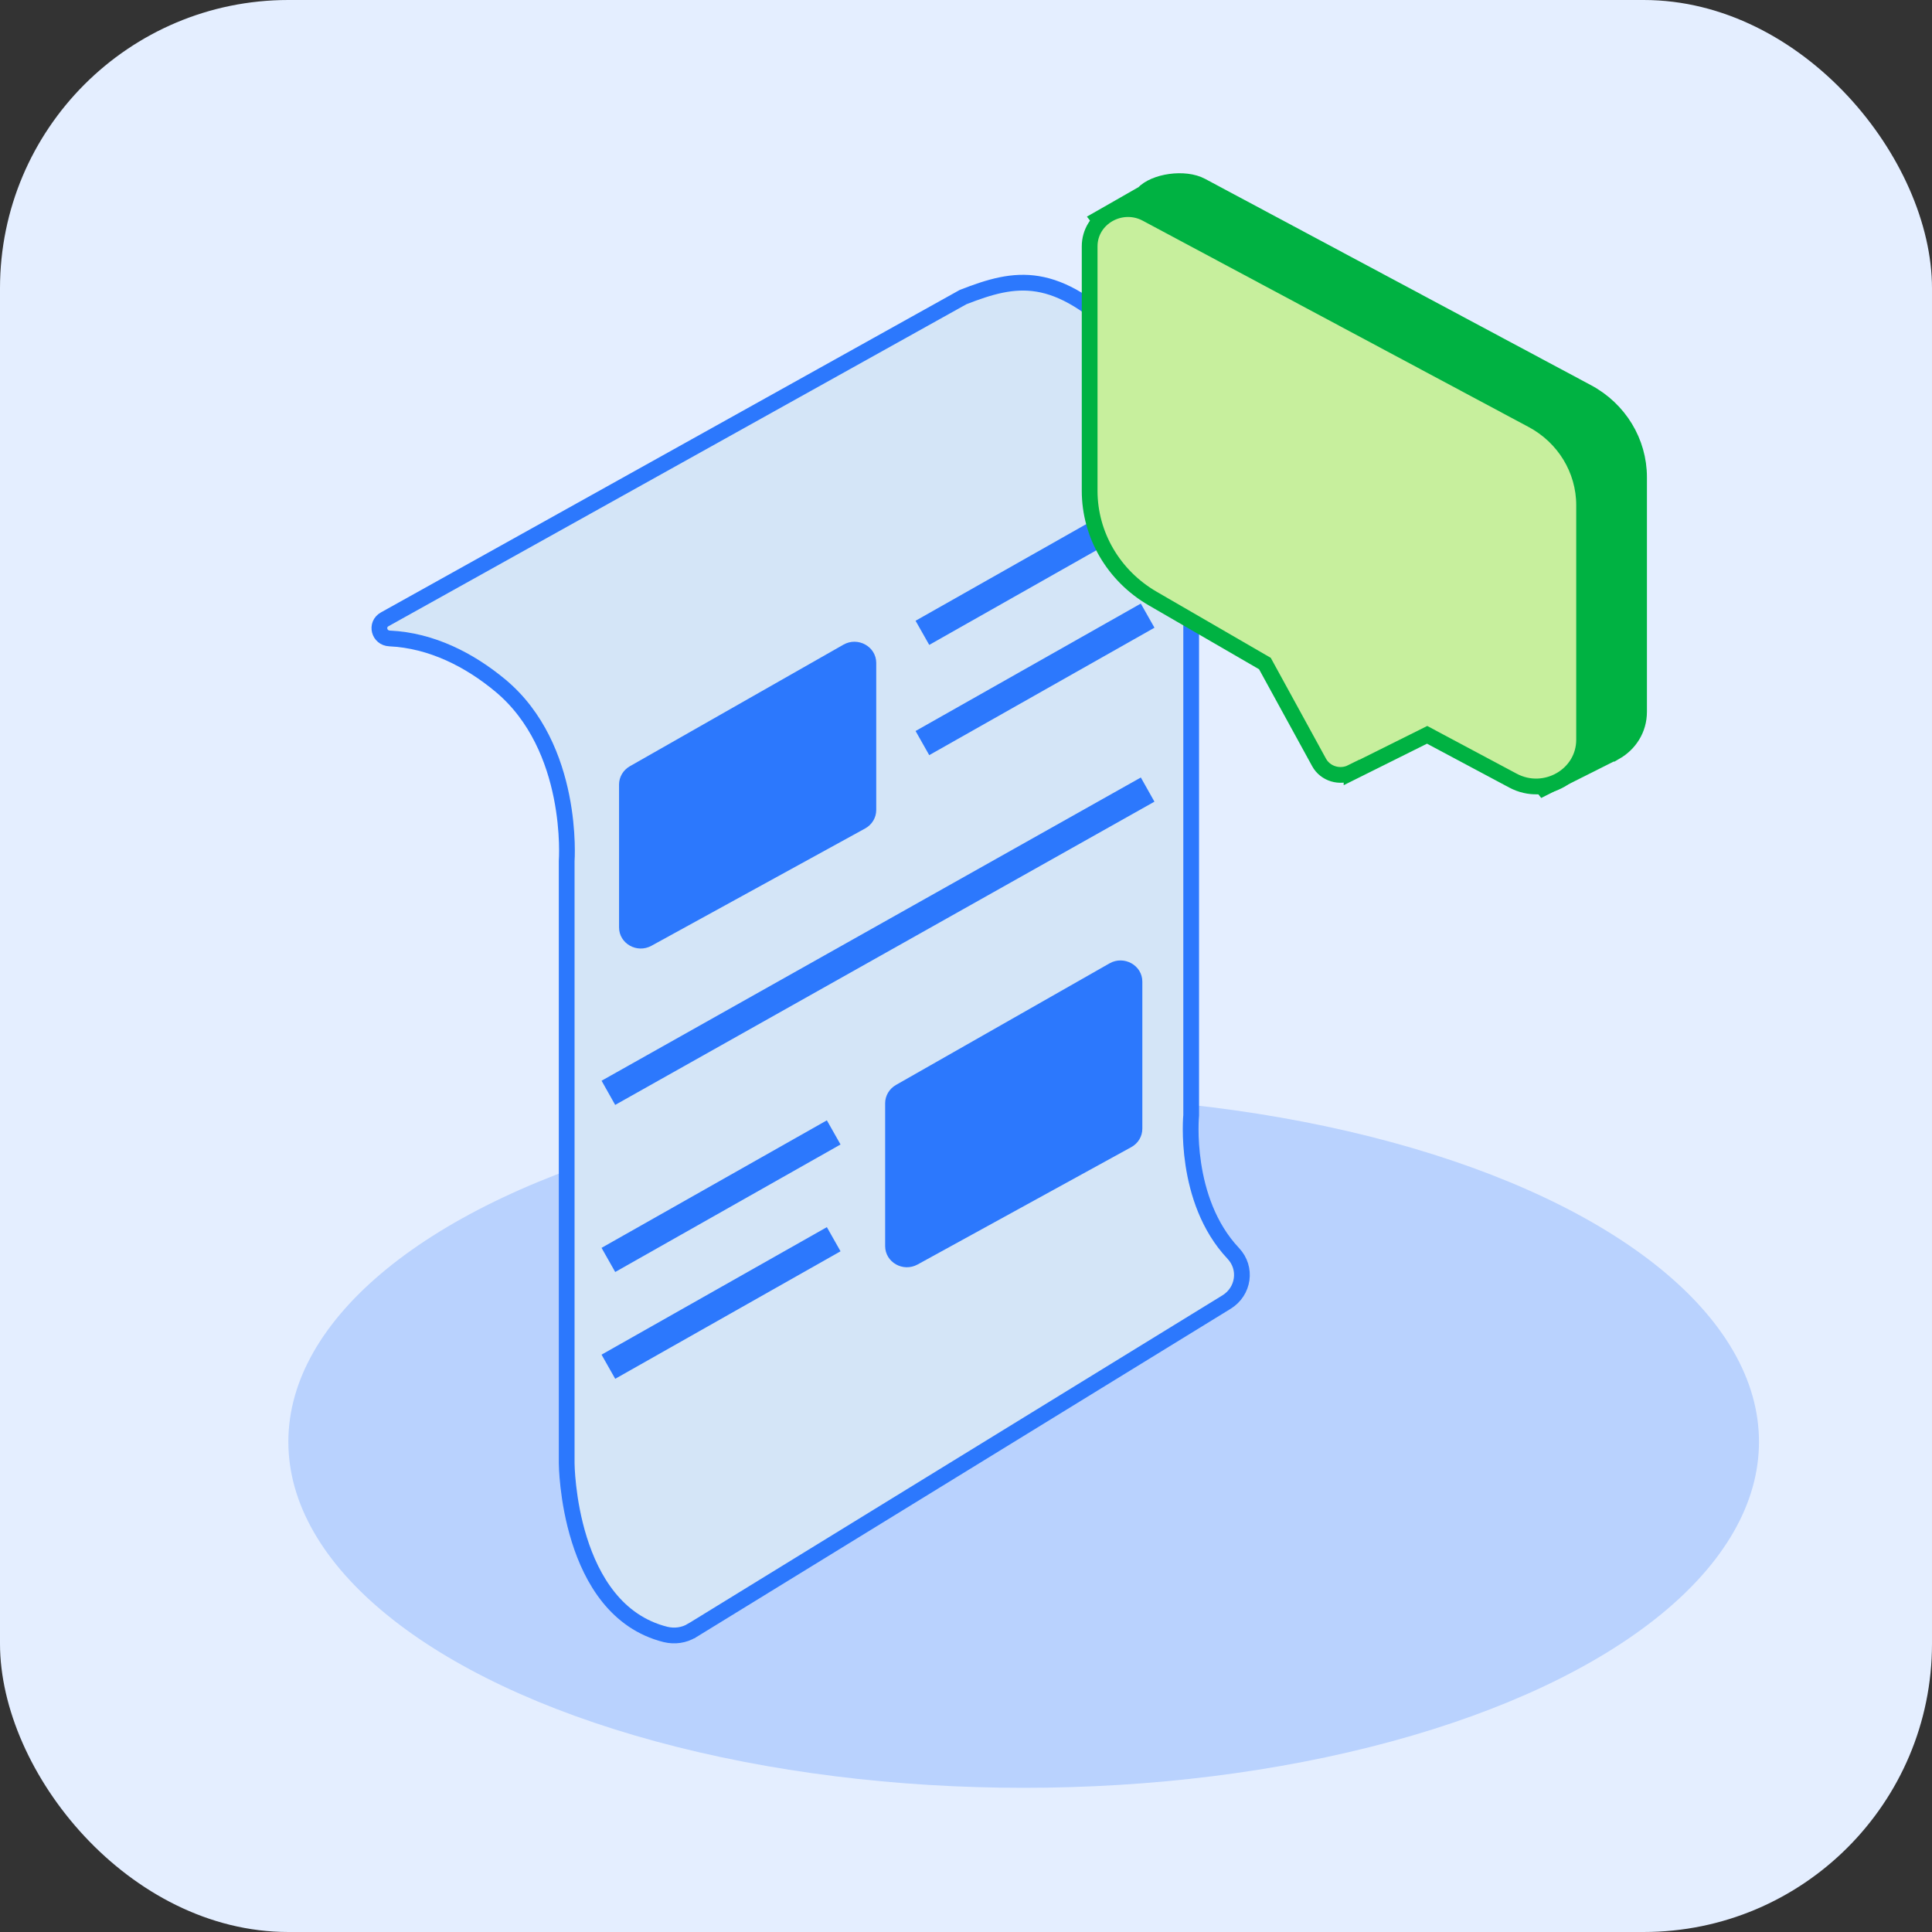 <svg width="67" height="67" viewBox="0 0 67 67" fill="none" xmlns="http://www.w3.org/2000/svg">
<rect x="0" y="0" width="67" height="67" fill="#333333" stroke="none"/>
<rect width="67" height="67" rx="10" fill="#E4EEFF"/>
<ellipse cx="35.5" cy="50" rx="25.5" ry="12" fill="#B9D2FE"/>
<path d="M56.024 26.077C56.501 25.803 56.841 25.3 56.841 24.684V16.55C56.841 15.321 56.152 14.188 55.043 13.597L41.664 6.444C41.085 6.133 40.034 6.291 39.645 6.712L38.103 7.593L53.525 27.328L56.021 26.074L56.024 26.077Z" fill="#00B242" stroke="#00B242" stroke-width="0.546" stroke-miterlimit="10"/>
<path d="M23.996 56.545C23.725 56.712 23.394 56.757 23.079 56.681C19.678 55.83 19.652 50.742 19.652 50.742V29.863C19.652 29.863 19.943 25.924 17.345 23.768C16.283 22.887 14.968 22.209 13.511 22.141C13.141 22.124 13.022 21.655 13.342 21.477L33.398 10.303C35.249 9.58 36.602 9.342 39.002 11.701C41.402 14.061 41.309 17.796 41.309 17.796V38.675C41.309 38.675 41.021 41.613 42.769 43.467C43.252 43.978 43.136 44.786 42.533 45.156L23.999 56.545H23.996Z" fill="#D4E5F7" stroke="#2C78FD" stroke-width="0.546" stroke-miterlimit="10"/>
<path d="M21.468 27.204V32.16C21.468 32.722 22.09 33.075 22.593 32.798L30.003 28.73C30.239 28.6 30.387 28.357 30.387 28.091V22.989C30.387 22.424 29.753 22.07 29.25 22.356L21.84 26.574C21.61 26.707 21.468 26.947 21.468 27.207V27.204Z" fill="#2C78FD"/>
<path d="M30.696 38.257V43.212C30.696 43.775 31.318 44.128 31.822 43.851L39.231 39.782C39.467 39.653 39.615 39.41 39.615 39.144V34.041C39.615 33.476 38.981 33.123 38.478 33.408L31.068 37.627C30.838 37.76 30.696 38 30.696 38.26V38.257Z" fill="#2C78FD"/>
<path d="M39.799 17.524L31.988 21.946" stroke="#2C78FD" stroke-width="0.962"/>
<path d="M39.799 21.35L31.988 25.769" stroke="#2C78FD" stroke-width="0.962"/>
<path d="M28.912 39.271L21.098 43.693" stroke="#2C78FD" stroke-width="0.962"/>
<path d="M28.912 42.975L21.098 47.397" stroke="#2C78FD" stroke-width="0.962"/>
<path d="M39.799 27.382L21.098 37.898" stroke="#2C78FD" stroke-width="0.962"/>
<path d="M46.871 26.789L49.492 25.483L52.468 27.071C53.58 27.665 54.935 26.885 54.935 25.653V17.519C54.935 16.29 54.246 15.157 53.138 14.566L39.758 7.413C38.874 6.941 37.788 7.562 37.788 8.543V17.019C37.788 18.55 38.618 19.968 39.97 20.754L43.866 23.011L45.745 26.441C45.961 26.834 46.464 26.986 46.871 26.783V26.789Z" fill="#C7EF9D" stroke="#00B242" stroke-width="0.546" stroke-miterlimit="10"/>
</svg>
